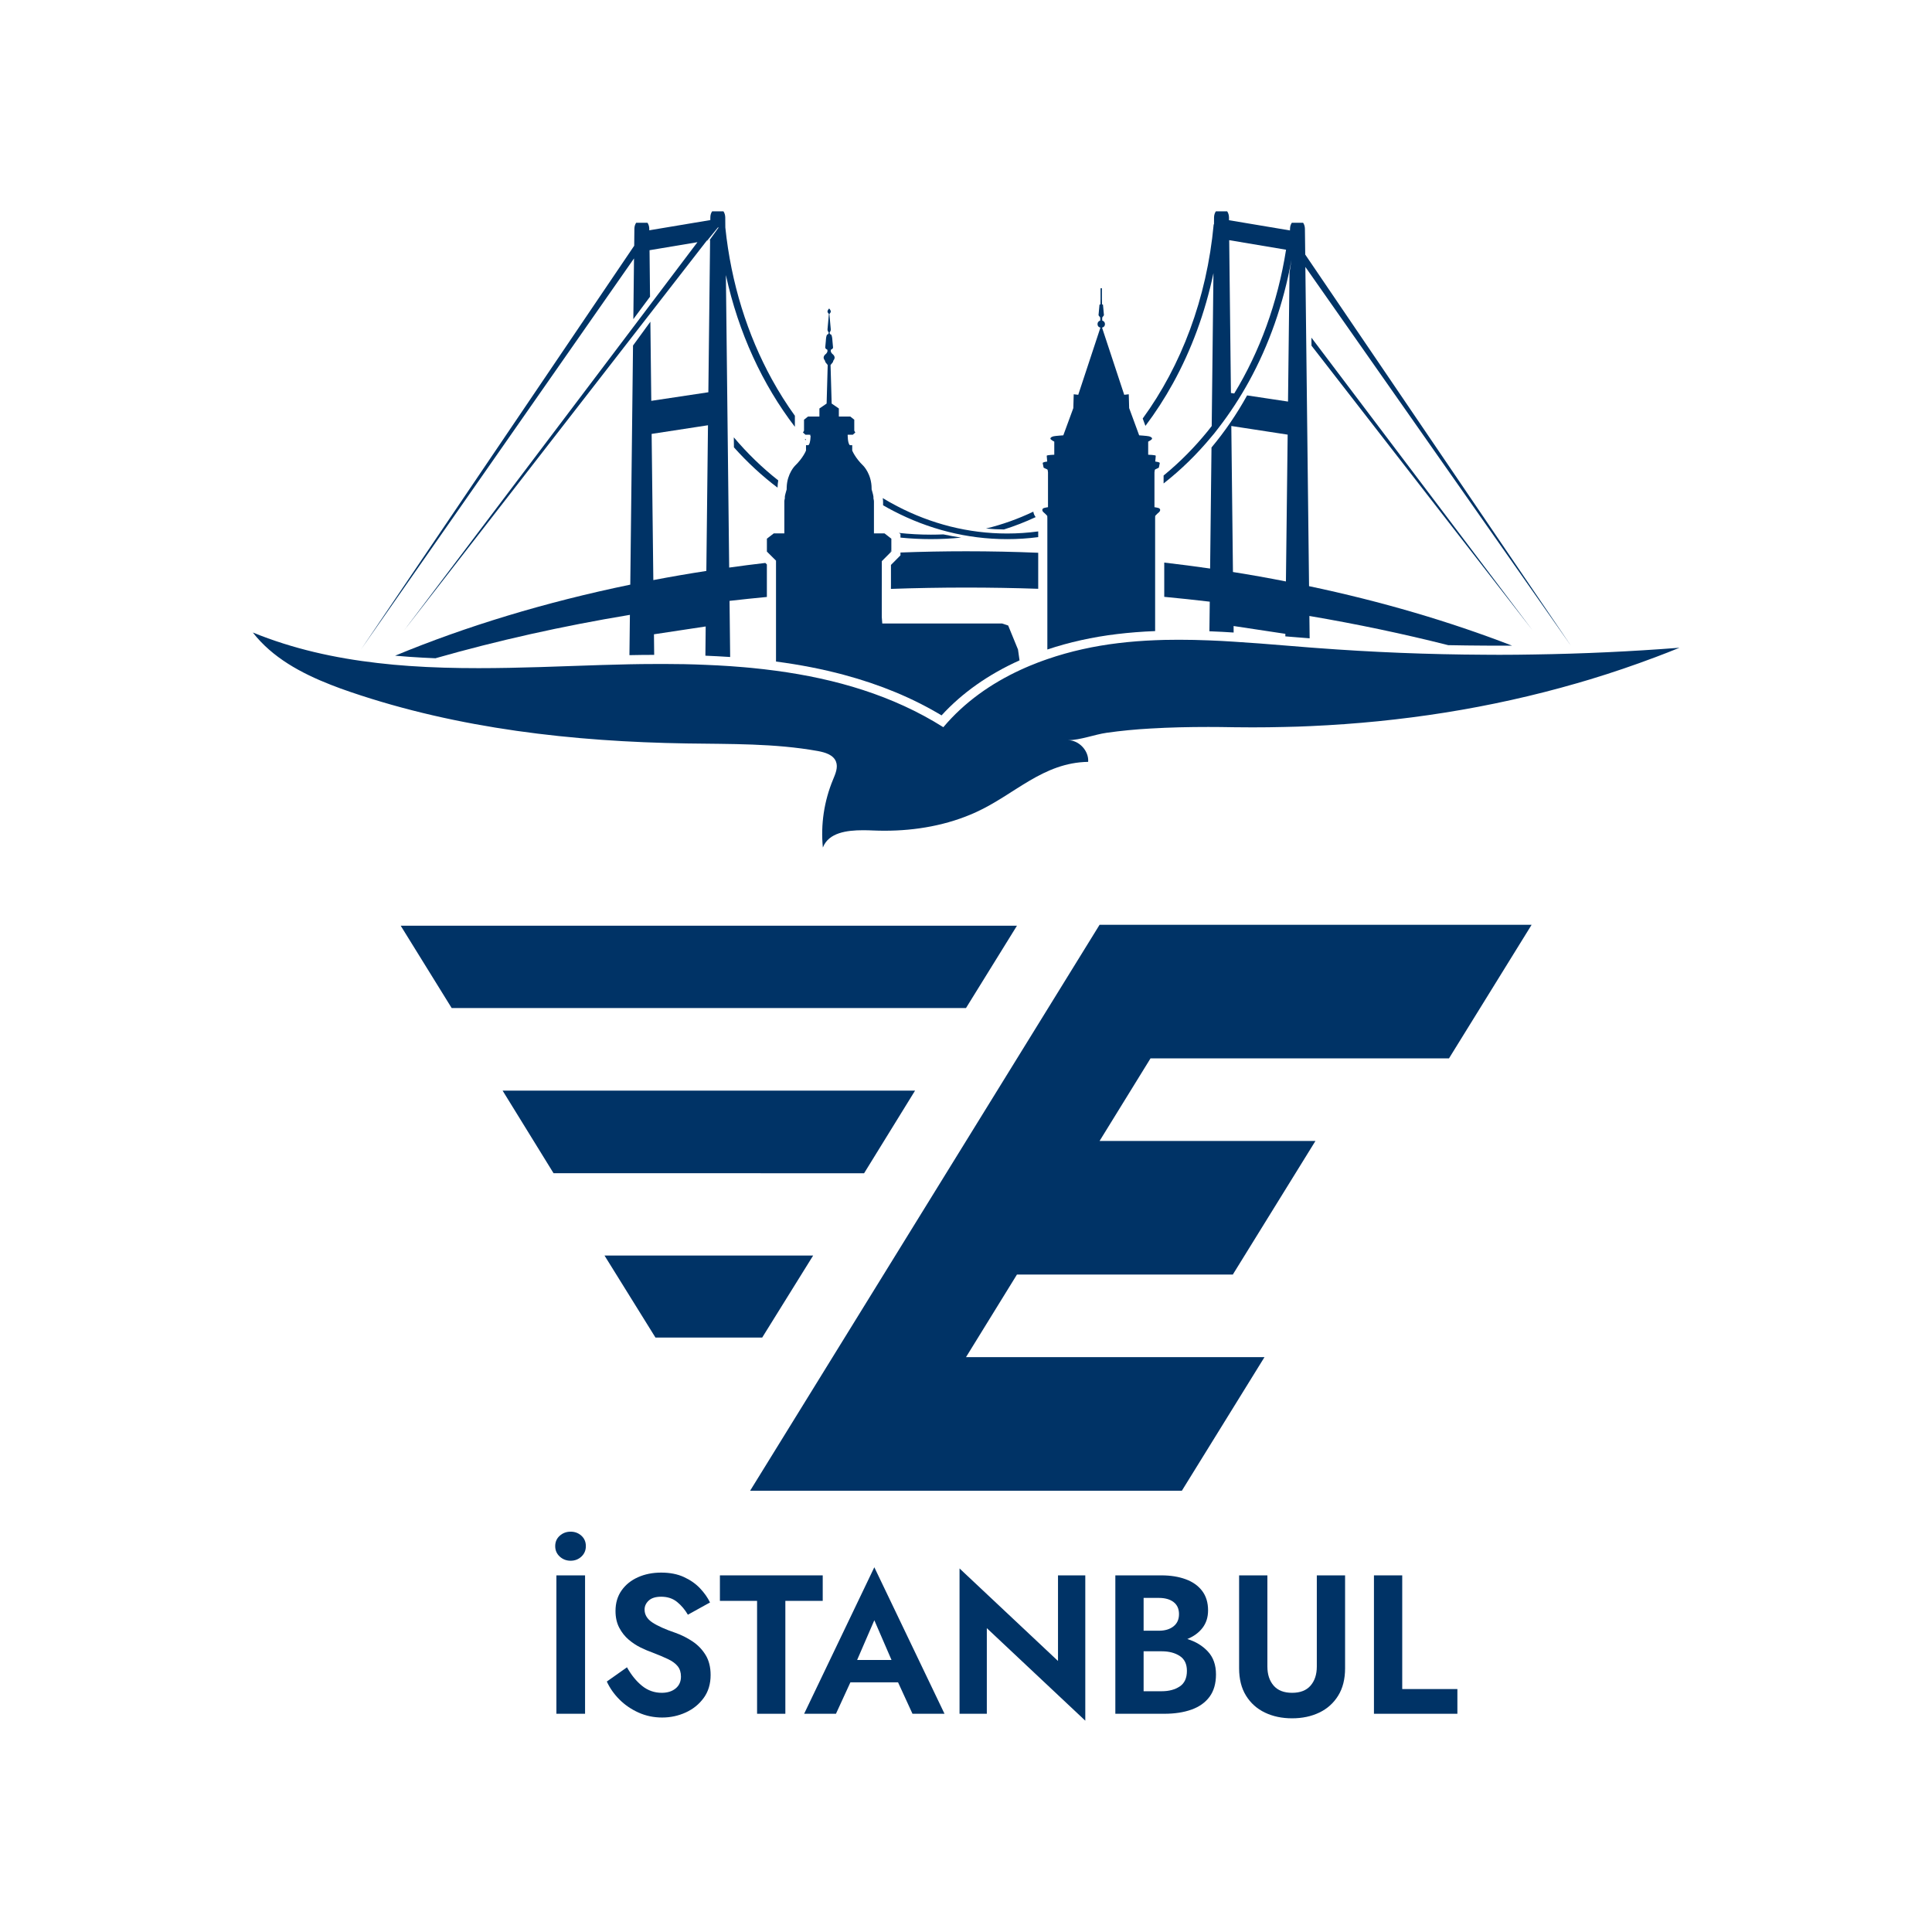 <?xml version="1.0" encoding="UTF-8"?>
<svg xmlns="http://www.w3.org/2000/svg" xmlns:xlink="http://www.w3.org/1999/xlink" width="1024px" height="1024px" viewBox="0 0 1024 1024" version="1.1">
  <title>ist</title>
  <g id="ist" stroke="none" stroke-width="1" fill="none" fill-rule="evenodd">
    <g transform="translate(134, 112)" fill="#003366" id="Group">
      <g transform="translate(160.272, 699.817)" fill-rule="nonzero">
        <path d="M0,7.65 C0,5.414 0.803,3.581 2.41,2.149 C4.017,0.717 5.939,0 8.174,0 C10.409,0 12.313,0.717 13.886,2.149 C15.457,3.581 16.243,5.414 16.243,7.65 C16.243,9.885 15.457,11.737 13.886,13.205 C12.313,14.671 10.409,15.404 8.174,15.404 C5.939,15.404 4.017,14.671 2.41,13.205 C0.803,11.737 0,9.885 0,7.65 Z M0.629,23.16 L15.824,23.16 L15.824,96.515 L0.629,96.515 L0.629,23.16 Z" id="Shape"></path>
        <path d="M38.04,71.889 C40.346,76.011 43.018,79.294 46.056,81.739 C49.096,84.185 52.571,85.408 56.484,85.408 C59.488,85.408 61.933,84.639 63.82,83.102 C65.706,81.564 66.649,79.469 66.649,76.814 C66.649,74.579 66.073,72.745 64.92,71.313 C63.767,69.88 62.055,68.622 59.785,67.54 C57.514,66.457 54.738,65.286 51.454,64.029 C49.637,63.4 47.611,62.545 45.375,61.462 C43.14,60.379 41.009,58.982 38.983,57.27 C36.958,55.558 35.281,53.445 33.953,50.93 C32.626,48.415 31.962,45.446 31.962,42.023 C31.962,37.831 33.028,34.215 35.158,31.176 C37.289,28.137 40.188,25.797 43.857,24.155 C47.524,22.514 51.629,21.692 56.17,21.692 C60.781,21.692 64.798,22.478 68.221,24.05 C71.644,25.622 74.491,27.613 76.762,30.023 C79.032,32.433 80.796,34.931 82.054,37.516 L70.317,44.013 C68.779,41.359 66.876,39.105 64.605,37.255 C62.335,35.403 59.523,34.477 56.17,34.477 C53.236,34.477 51.035,35.158 49.567,36.52 C48.1,37.883 47.367,39.472 47.367,41.288 C47.367,44.013 48.729,46.284 51.454,48.1 C54.178,49.916 58.301,51.768 63.82,53.654 C66.963,54.772 69.95,56.274 72.779,58.161 C75.609,60.047 77.915,62.44 79.696,65.339 C81.477,68.238 82.368,71.784 82.368,75.976 C82.368,80.726 81.146,84.779 78.7,88.132 C76.255,91.485 73.076,94.052 69.164,95.834 C65.252,97.615 61.095,98.506 56.694,98.506 C52.222,98.506 48.048,97.633 44.17,95.886 C40.294,94.14 36.922,91.835 34.058,88.97 C31.194,86.105 28.958,82.927 27.352,79.433 L38.04,71.889 Z" id="Path"></path>
        <polygon id="Path" points="87.294 36.678 87.294 23.16 141.787 23.16 141.787 36.678 121.98 36.678 121.98 96.515 106.994 96.515 106.994 36.678"></polygon>
        <path d="M189.363,96.515 L181.713,79.853 L156.457,79.853 L148.807,96.515 L131.936,96.515 L169.137,18.863 L206.339,96.515 L189.363,96.515 Z M169.137,46.948 L160.021,68.011 L178.255,68.011 L169.137,46.948 Z" id="Shape"></path>
        <polygon id="Path" points="266.491 23.16 280.953 23.16 280.953 100.183 228.765 51.139 228.765 96.515 214.303 96.515 214.303 19.491 266.491 68.535"></polygon>
        <path d="M350.222,75.661 C350.222,80.482 349.086,84.429 346.816,87.503 C344.545,90.577 341.349,92.847 337.226,94.315 C333.105,95.781 328.319,96.515 322.87,96.515 L296.881,96.515 L296.881,23.16 L321.298,23.16 C326.118,23.16 330.398,23.841 334.135,25.203 C337.873,26.565 340.789,28.627 342.886,31.386 C344.982,34.146 346.029,37.586 346.029,41.708 C346.029,45.341 345.051,48.432 343.095,50.982 C341.139,53.533 338.449,55.506 335.026,56.903 C339.427,58.231 343.06,60.432 345.924,63.505 C348.789,66.579 350.222,70.631 350.222,75.661 Z M319.936,35.106 L311.866,35.106 L311.866,52.502 L319.936,52.502 C323.149,52.502 325.734,51.733 327.69,50.197 C329.646,48.659 330.625,46.494 330.625,43.7 C330.625,40.905 329.664,38.774 327.743,37.307 C325.822,35.839 323.219,35.106 319.936,35.106 Z M311.866,84.569 L321.508,84.569 C325.28,84.569 328.441,83.731 330.992,82.054 C333.541,80.377 334.816,77.617 334.816,73.775 C334.816,70.142 333.541,67.505 330.992,65.863 C328.441,64.221 325.28,63.4 321.508,63.4 L311.866,63.4 L311.866,84.569 Z" id="Shape"></path>
        <path d="M362.482,23.16 L377.468,23.16 L377.468,71.47 C377.468,75.661 378.568,79.032 380.769,81.582 C382.969,84.132 386.236,85.408 390.567,85.408 C394.898,85.408 398.164,84.132 400.365,81.582 C402.566,79.032 403.666,75.661 403.666,71.47 L403.666,23.16 L418.651,23.16 L418.651,72.412 C418.651,78.142 417.429,82.98 414.984,86.926 C412.538,90.874 409.202,93.861 404.976,95.886 C400.749,97.912 395.946,98.926 390.567,98.926 C385.188,98.926 380.384,97.912 376.158,95.886 C371.931,93.861 368.595,90.874 366.15,86.926 C363.704,82.98 362.482,78.142 362.482,72.412 L362.482,23.16 Z" id="Path"></path>
        <polygon id="Path" points="433.951 23.16 448.937 23.16 448.937 83.416 478.174 83.416 478.174 96.515 433.951 96.515"></polygon>
      </g>
      <g transform="translate(57.429, 0)" fill-rule="nonzero">
        <path d="M182.947,190.615 C173.46,192.069 164.097,193.691 154.85,195.458 C154.557,169.641 154.275,143.814 153.95,117.976 L183.816,113.394 C183.523,139.128 183.24,164.871 182.947,190.615 M229.874,108.363 C225.47,102.264 221.401,95.81 217.677,89.031 C204.748,65.505 196.065,38.119 193.011,8.567 C192.99,6.779 192.969,4.99 192.969,3.191 C192.937,1.956 192.582,0.826 191.996,0 L186.023,0 C185.437,0.826 185.071,1.956 185.071,3.191 C185.05,3.682 185.05,4.163 185.05,4.645 L152.695,10.063 L152.695,9.195 C152.674,7.982 152.308,6.894 151.754,6.078 L145.749,6.078 C145.195,6.894 144.829,7.982 144.808,9.195 C144.755,12.396 144.734,15.388 144.714,18.243 L0,232.092 L144.609,24.97 C144.494,35.451 144.4,44.887 144.253,57.157 L153.103,45.253 C152.988,34.677 152.967,31.194 152.842,20.618 L178.23,16.361 L22.668,222.227 L183.209,15.513 L183.429,15.492 L189.266,8.348 C189.287,8.494 189.287,8.661 189.308,8.808 L184.642,15.273 L184.935,15.22 C184.611,42.136 184.328,69.02 184.014,95.904 L153.762,100.454 C153.595,86.468 153.427,72.503 153.281,58.517 L144.086,71.143 C143.594,113.373 143.113,155.624 142.632,197.875 C97.546,207.185 55.63,219.926 17.992,235.523 C20.493,235.753 23.045,235.962 25.629,236.14 L25.65,236.14 L25.817,236.151 C30.179,236.454 34.688,236.705 39.353,236.893 C72.043,227.562 106.501,219.832 142.433,213.88 C142.36,221.004 142.276,228.117 142.182,235.241 C146.544,235.146 150.969,235.094 155.3,235.094 C155.268,231.454 155.216,227.824 155.185,224.184 L182.602,220.041 C182.55,225.209 182.498,230.366 182.445,235.533 L182.571,235.533 C186.661,235.701 190.908,235.921 195.574,236.224 C195.469,226.297 195.364,216.39 195.239,206.474 C201.798,205.72 208.398,205.03 215.03,204.402 L215.03,187.174 L214.215,186.368 C207.781,187.111 201.39,187.937 195.051,188.826 C194.465,137.14 193.879,85.475 193.304,33.788 C199.967,64.333 212.708,91.824 229.874,114.221 L229.874,108.363 Z" id="Shape"></path>
      </g>
      <g transform="translate(338.205, 180.186)" fill-rule="nonzero">
        <path d="M78.068,0.795 L78.068,19.886 C65.442,19.457 52.712,19.237 39.887,19.237 C26.476,19.237 13.181,19.478 0,19.938 L0.021,17.804 L0.021,7.228 L3.661,3.578 L5.063,2.165 L5.063,0.659 C16.57,0.22 28.181,0 39.887,0 C52.732,0 65.474,0.262 78.068,0.795" id="Path"></path>
      </g>
      <g transform="translate(292.618, 120.821)" fill-rule="nonzero">
        <path d="M-2.588596e-12,-2.16882068e-13 C0.136,0.157 0.262,0.303 0.398,0.46 C0.418,0.314 0.439,0.157 0.46,-2.16882068e-13 L-2.588596e-12,-2.16882068e-13 Z M121.512,39.939 L121.491,39.876 C121.271,39.385 121.135,38.872 121.062,38.37 C113.007,42.209 104.618,45.211 95.977,47.314 C99.147,47.607 102.316,47.774 105.486,47.805 C111.229,46.006 116.836,43.809 122.296,41.257 L122.296,41.247 C122.014,40.87 121.742,40.441 121.512,39.939 M405.572,108.781 L405.552,108.781 L406.116,109.586 L405.572,108.781 Z M107.18,49.95 C86.542,49.95 66.844,44.824 48.862,35.462 C46.289,34.123 43.747,32.7 41.247,31.183 C41.372,31.811 41.456,32.596 41.435,33.391 L41.435,34.991 C43.213,36.027 45.012,37.01 46.833,37.951 C65.338,47.586 85.746,52.931 107.18,52.931 C112.746,52.931 118.248,52.576 123.656,51.864 L123.656,48.841 C118.237,49.573 112.746,49.95 107.18,49.95" id="Shape"></path>
      </g>
      <g transform="translate(471.663, 0)" fill-rule="nonzero">
        <path d="M75.903,196.18 C66.677,194.35 57.314,192.697 47.826,191.18 C47.533,165.384 47.251,139.556 46.958,113.781 L76.823,118.363 C76.499,144.306 76.217,170.248 75.903,196.18 M48.506,96.552 L46.759,96.291 C46.446,69.313 46.153,42.303 45.839,15.294 L75.976,20.357 C71.541,48.548 61.959,74.459 48.506,96.552 M226.527,229.602 L86.134,22.919 C86.06,18.348 86.018,13.766 85.966,9.195 C85.945,7.982 85.579,6.894 85.025,6.078 L79.02,6.078 C78.466,6.894 78.1,7.982 78.079,9.195 C78.079,9.509 78.079,9.823 78.047,10.136 L45.724,4.718 L45.724,3.191 C45.703,1.956 45.337,0.826 44.751,0 L38.778,0 C38.192,0.826 37.836,1.956 37.805,3.191 C37.805,4.425 37.784,5.659 37.784,6.894 L37.617,6.894 C33.976,46.268 20.367,81.886 0,109.817 L1.433,113.729 C6.768,106.657 11.674,99.084 16.078,91.092 C25.754,73.518 33.066,53.841 37.491,32.763 C37.177,59.773 36.864,86.803 36.571,113.813 C35.849,114.754 35.127,115.654 34.395,116.574 C27.512,125.026 19.97,132.673 11.873,139.368 C11.862,139.379 11.852,139.389 11.842,139.4 C11.643,139.556 11.454,139.713 11.256,139.87 C11.193,139.933 11.13,139.985 11.067,140.027 L11.067,144.243 C20.262,137.056 28.788,128.73 36.497,119.399 C36.571,119.399 39.113,116.281 40.347,114.587 C46.184,107.013 51.509,98.875 56.268,90.245 C66.875,70.955 74.616,49.144 78.832,25.744 C78.508,27.972 78.173,30.221 77.807,32.449 C77.545,55.243 77.273,78.047 77.012,100.841 L55.327,97.578 C49.814,107.547 43.475,116.783 36.456,125.183 C36.215,146.576 35.974,167.947 35.723,189.339 C27.7,188.178 19.593,187.132 11.413,186.18 L11.413,204.34 C19.509,205.103 27.554,205.961 35.535,206.903 C35.462,212.133 35.399,217.353 35.347,222.583 C35.389,222.594 35.441,222.594 35.483,222.594 C40.065,222.761 44.238,222.991 48.193,223.253 C48.193,222.102 48.182,220.951 48.172,219.801 L75.61,223.943 C75.61,224.393 75.6,224.832 75.589,225.282 C75.704,225.292 75.809,225.303 75.913,225.313 C78.079,225.481 80.244,225.659 82.41,225.836 C84.418,225.993 86.437,226.161 88.477,226.318 C88.424,222.374 88.393,218.42 88.341,214.476 C113.624,218.775 138.197,223.953 161.911,229.947 C168.334,230.073 174.746,230.157 181.159,230.188 C183.784,230.209 186.41,230.219 189.036,230.219 C191.264,230.219 193.502,230.209 195.741,230.199 C162.685,217.416 126.606,206.777 88.163,198.68 C87.493,142.266 86.866,85.862 86.207,29.478 L226.506,229.602 L226.527,229.602 Z" id="Shape"></path>
      </g>
      <g transform="translate(561.075, 66.954)" fill-rule="nonzero">
        <polygon id="Path" points="0.049 4.269 117.313 155.263 0 0"></polygon>
      </g>
      <g transform="translate(266.529, 133.139) scale(-1, 1) rotate(-126.71) translate(-266.529, -133.139)translate(262.769, 115.878)" fill-rule="nonzero">
        <path d="M3.306,2.007 C2.224,1.462 1.112,0.802 0,-9.29097931e-16 C0.067,10.358 1.182,20.833 3.306,31.303 L7.519,34.522 C4.993,23.649 3.578,12.755 3.306,2.007" id="Path"></path>
      </g>
      <g transform="translate(342.379, 170.447)" fill-rule="nonzero">
        <path d="M33.056,2.5 C27.784,3.023 22.428,3.297 16.999,3.297 C11.559,3.297 6.182,3.023 0.889,2.492 L0.889,0.548 L0,0 C5.586,0.615 11.256,0.93 16.999,0.93 C19.227,0.93 21.434,0.889 23.631,0.789 C26.748,1.454 29.897,2.027 33.056,2.5" id="Path"></path>
      </g>
      <g transform="translate(418.439, 40.724)">
        <path d="M62.378,118.039 C62.095,118.666 61.52,119.043 60.997,119.514 C60.348,120.099 59.836,120.748 59.836,120.748 L59.804,122.045 L59.804,181.765 C52.775,182.037 46.101,182.571 39.636,183.345 C26.55,184.914 14.164,187.676 2.678,191.525 L2.678,122.045 L2.636,120.748 C2.636,120.748 2.134,120.099 1.475,119.514 C1.329,119.378 1.172,119.252 1.026,119.116 C0.649,118.813 0.304,118.489 0.105,118.039 C-0.177,117.401 0.147,116.878 0.638,116.627 C1.13,116.386 3.024,116.093 3.024,116.093 L3.024,97.651 C3.024,97.368 2.814,96.249 2.814,96.249 C2.814,96.249 2.605,96.071 2.396,95.956 C2.187,95.852 0.774,95.266 0.701,95.119 C0.638,94.973 0.346,93.351 0.241,92.902 C0.147,92.441 0.387,92.473 0.743,92.295 C1.088,92.117 2.605,91.908 2.605,91.908 C2.605,91.908 2.365,89.188 2.344,88.832 C2.344,88.424 6.35,88.288 6.35,88.288 L6.35,81.353 C6.35,81.353 4.331,80.359 4.3,79.763 C4.258,79.167 5.105,78.706 6.078,78.497 C7.04,78.288 11.141,78.006 11.141,78.006 L16.445,63.57 L16.654,56.247 L19.049,56.53 L30.807,20.911 C30.807,20.911 29.311,20.691 29.28,19.122 C29.238,17.553 30.713,17.176 30.713,17.176 L30.713,15.628 C30.713,15.44 29.782,14.488 29.803,14.321 C29.824,14.132 30.274,8.965 30.316,8.787 C30.347,8.62 30.839,8.62 30.839,8.62 L30.839,8.044 L30.86,7.009 L30.86,6.601 L30.88,5.848 L30.88,0.251 C30.88,0 31.09,0 31.247,0 C31.403,0 31.602,0 31.602,0.251 L31.602,5.848 L31.623,6.601 L31.623,7.009 L31.644,8.044 L31.644,8.62 C31.644,8.62 32.136,8.62 32.167,8.787 C32.198,8.965 32.659,14.132 32.669,14.321 C32.69,14.488 31.759,15.44 31.759,15.628 L31.759,17.176 C31.759,17.176 33.245,17.553 33.203,19.122 C33.161,20.691 31.665,20.911 31.665,20.911 L43.423,56.53 L45.829,56.247 L46.038,63.57 L49.762,73.696 L51.153,77.493 L51.342,78.006 C51.342,78.006 55.432,78.288 56.405,78.497 C57.367,78.706 58.225,79.167 58.183,79.763 C58.152,80.359 56.122,81.353 56.122,81.353 L56.122,88.288 C56.122,88.288 60.139,88.424 60.139,88.832 C60.118,89.188 59.878,91.908 59.878,91.908 C59.878,91.908 61.384,92.117 61.74,92.295 C62.095,92.473 62.336,92.441 62.231,92.902 C62.127,93.351 61.844,94.973 61.771,95.119 C61.698,95.266 60.296,95.852 60.076,95.956 C59.878,96.071 59.658,96.249 59.658,96.249 C59.658,96.249 59.449,97.368 59.449,97.651 L59.449,116.093 C59.449,116.093 61.352,116.386 61.844,116.627 C62.336,116.878 62.65,117.401 62.378,118.039" id="Path"></path>
      </g>
      <g transform="translate(294.846, 118.185)" fill-rule="nonzero">
        <path d="M0.052,0.044 C0.084,0.084 0.119,0.126 0.155,0.165 C0.157,0.09 0.157,0.044 0.157,0.044 L0.052,0.044 Z" id="Path"></path>
      </g>
      <g transform="translate(272.47, 51.488)" fill-rule="nonzero">
        <path d="M133.908,186.515 C117.516,193.889 103.488,203.733 92.577,215.679 C77.085,206.4 60.065,199.35 40.724,194.161 C29.499,191.159 17.626,188.826 4.833,187.142 L4.833,133.667 L0,128.866 L0,122.024 L3.64,119.221 L9.247,119.221 L9.247,102.599 C9.164,101.814 9.509,100.705 9.509,100.705 L9.509,99.806 C9.509,99.513 9.676,98.801 9.875,98.048 C10.147,96.992 10.482,95.893 10.482,95.893 L10.482,95.444 C10.482,95.13 10.492,94.826 10.503,94.523 C10.827,87.441 14.844,83.424 14.844,83.424 C19.31,79.114 20.733,75.286 20.733,75.286 L20.733,72.482 L21.978,72.482 C22.145,72.367 22.292,72.179 22.407,71.938 C23.003,70.819 23.129,68.601 23.15,67.524 C23.16,67.147 23.16,66.917 23.16,66.917 L20.419,66.917 L19.122,65.746 L19.677,64.804 L19.677,58.957 L21.79,57.293 L27.836,57.293 L27.836,53.015 L31.654,50.41 L32.229,29.991 C32.229,29.991 31.696,29.269 31.539,29.112 C31.382,28.955 30.932,28.474 30.88,28.024 C30.828,27.606 30.451,27.208 30.451,27.208 C29.238,25.44 31.298,24.091 31.298,24.091 C32.596,22.794 31.957,21.769 31.957,21.769 C30.775,21.371 30.932,20.576 30.932,20.576 L31.246,17.166 C31.403,13.756 32.125,13.756 32.125,13.756 C32.648,13.756 32.993,12.783 32.543,12.385 C32.125,12.019 32.125,11.088 32.125,11.088 L32.857,2.981 L32.282,2.165 C32.177,2.008 32.125,1.82 32.125,1.663 C32.125,0.868 32.993,-3.71639291e-15 32.993,-3.71639291e-15 C32.993,-3.71639291e-15 34.311,1.318 33.704,2.165 L33.129,2.981 L33.861,11.088 C33.861,11.088 33.861,12.019 33.443,12.385 C32.993,12.783 33.338,13.756 33.861,13.756 C33.861,13.756 34.573,13.756 34.74,17.166 L35.054,20.576 C35.054,20.576 35.211,21.371 34.018,21.769 C34.018,21.769 33.359,22.794 34.688,24.091 C34.688,24.091 36.717,25.44 35.525,27.208 C35.525,27.208 35.158,27.606 35.106,28.024 C35.054,28.474 34.604,28.955 34.447,29.112 C34.29,29.269 33.736,29.991 33.736,29.991 L34.332,50.41 L38.14,53.015 L38.14,57.293 L44.197,57.293 L46.31,58.957 L46.31,64.804 L46.864,65.746 L45.567,66.917 L42.816,66.917 C42.816,66.917 42.763,71.645 44.008,72.482 L45.222,72.482 L45.222,75.286 C45.222,75.286 46.676,79.114 51.142,83.424 C51.142,83.424 55.505,87.786 55.505,95.444 L55.505,95.893 C55.505,95.893 55.641,96.364 55.818,96.971 C56.101,97.975 56.477,99.366 56.477,99.806 L56.477,100.705 C56.477,100.705 56.551,100.977 56.624,101.343 C56.697,101.72 56.77,102.201 56.739,102.599 L56.739,119.221 L62.346,119.221 L64.919,121.219 L65.965,122.024 L65.965,127.809 L65.264,129.566 L60.913,133.939 L60.913,146.46 L60.892,148.825 L60.892,163.574 L61.153,166.984 L124.692,166.984 L127.882,168.041 L133.092,180.772 L133.908,186.515 Z" id="Path"></path>
      </g>
      <g transform="translate(292.618, 118.405)" fill-rule="nonzero">
        <path d="M2.49,4.3781645e-13 C2.647,0.199 2.824,0.408 3.002,0.607 C3.013,0.23 3.013,4.3781645e-13 3.013,4.3781645e-13 L2.49,4.3781645e-13 Z M2.49,4.3781645e-13 C2.647,0.199 2.824,0.408 3.002,0.607 C3.013,0.23 3.013,4.3781645e-13 3.013,4.3781645e-13 L2.49,4.3781645e-13 Z M2.49,4.3781645e-13 C2.647,0.199 2.824,0.408 3.002,0.607 C3.013,0.23 3.013,4.3781645e-13 3.013,4.3781645e-13 L2.49,4.3781645e-13 Z M2.49,4.3781645e-13 C2.647,0.199 2.824,0.408 3.002,0.607 C3.013,0.23 3.013,4.3781645e-13 3.013,4.3781645e-13 L2.49,4.3781645e-13 Z M2.49,4.3781645e-13 C2.647,0.199 2.824,0.408 3.002,0.607 C3.013,0.23 3.013,4.3781645e-13 3.013,4.3781645e-13 L2.49,4.3781645e-13 Z M2.49,4.3781645e-13 C2.647,0.199 2.824,0.408 3.002,0.607 C3.013,0.23 3.013,4.3781645e-13 3.013,4.3781645e-13 L2.49,4.3781645e-13 Z M-2.588596e-12,2.416 C0.136,2.573 0.262,2.72 0.398,2.877 C0.418,2.73 0.439,2.573 0.46,2.416 L-2.588596e-12,2.416 Z M2.49,4.3781645e-13 C2.647,0.199 2.824,0.408 3.002,0.607 C3.013,0.23 3.013,4.3781645e-13 3.013,4.3781645e-13 L2.49,4.3781645e-13 Z M45.117,62.649 L45.818,61.948 L45.818,60.892 L45.117,62.649 Z" id="Shape"></path>
      </g>
      <g transform="translate(0, 223.242)" fill-rule="nonzero">
        <path d="M756.163,8.076 C751.948,9.802 747.69,11.465 743.433,13.065 C731.989,17.375 720.471,21.298 708.829,24.823 C708.41,24.949 708.002,25.064 707.594,25.189 L701.757,26.905 C655.803,40.19 608.521,47.481 560.673,49.605 C556.008,49.824 551.363,49.992 546.687,50.065 C541.06,50.211 535.432,50.274 529.804,50.274 C526.676,50.274 523.548,50.253 520.41,50.211 C519.971,50.211 519.563,50.191 519.123,50.191 C514.918,50.117 510.682,50.065 506.445,50.065 C496.215,50.065 485.973,50.285 475.743,50.891 C467.992,51.32 460.272,52.053 452.604,53.14 C446.097,54.061 438.597,57.032 432.111,57.084 C437.938,57.084 443.189,62.722 442.75,68.56 C418.722,68.947 403.846,85.862 383.322,95.224 C368.238,102.118 351.47,105.057 334.931,105.057 C332.891,105.057 330.852,105.015 328.822,104.931 C327.086,104.848 325.266,104.795 323.424,104.795 C314.637,104.795 305.306,106.155 302.231,113.739 C302.2,113.813 302.158,113.907 302.137,113.98 C300.923,101.783 302.806,89.293 307.524,77.964 C308.79,74.92 310.307,71.478 309.072,68.382 C307.629,64.783 303.267,63.517 299.448,62.817 C276.55,58.706 253.149,59.166 229.895,58.8 C169.641,57.837 108.969,51.006 51.937,31.581 C50.117,30.953 48.308,30.315 46.487,29.667 C44.793,29.039 43.077,28.411 41.383,27.731 C25.535,21.539 10.335,13.285 0,0 C21.277,8.682 43.485,13.578 66.185,16.183 C66.185,16.183 66.185,16.193 66.195,16.193 C66.195,16.193 66.206,16.193 66.216,16.183 C71.729,16.842 77.294,17.344 82.88,17.731 L82.912,17.731 C95.067,18.589 107.337,18.892 119.629,18.892 C141.366,18.892 163.198,17.919 184.768,17.229 C189.674,17.061 194.59,16.936 199.549,16.842 C203.953,16.748 208.357,16.695 212.792,16.695 C214.424,16.685 216.056,16.674 217.688,16.674 C225.062,16.674 232.448,16.81 239.822,17.135 C244.247,17.302 248.651,17.543 253.055,17.836 C255.377,17.992 257.7,18.17 260.022,18.379 C261.466,18.495 262.909,18.631 264.342,18.767 C268.683,19.195 273.004,19.687 277.303,20.273 C308.821,24.509 339.136,33.265 365.989,50.191 C377.13,36.947 391.346,26.947 407.079,19.718 C407.842,19.363 408.606,19.018 409.37,18.693 C410.133,18.348 410.897,18.013 411.671,17.7 C413.188,17.061 414.726,16.444 416.274,15.858 C417.069,15.545 417.874,15.252 418.69,14.969 C419.496,14.666 420.301,14.373 421.117,14.112 C433.251,9.917 445.972,7.155 458.65,5.638 C465.167,4.843 471.705,4.352 478.243,4.09 C479.048,4.059 479.854,4.027 480.659,4.006 C481.465,3.975 482.27,3.954 483.076,3.923 C485.66,3.87 488.243,3.839 490.827,3.839 C496.194,3.839 501.57,3.965 506.958,4.184 C511.288,4.352 515.619,4.571 519.929,4.864 C529.03,5.419 538.099,6.14 547.2,6.894 C551.531,7.228 555.862,7.594 560.192,7.94 C561.353,8.034 562.546,8.107 563.707,8.201 C593.342,10.45 623.061,11.643 652.78,11.779 C655.427,11.8 658.063,11.821 660.699,11.821 C666.86,11.821 673.011,11.758 679.162,11.643 L679.183,11.643 C704.885,11.256 730.555,10.063 756.163,8.076" id="Path"></path>
      </g>
      <g transform="translate(697.928, 229.482)" fill-rule="nonzero">
        <polygon id="Path" points="0.052 0.024 0.048 0.024 0.161 0.185"></polygon>
      </g>
      <g transform="translate(263.587, 378.168)">
        <polygon id="Path" points="0 299.939 228.829 299.939 272.614 229.149 114.415 229.149 141.421 185.365 255.836 185.365 299.62 114.574 185.205 114.574 212.21 70.79 370.41 70.79 414.194 0 185.205 0"></polygon>
      </g>
      <g transform="translate(186.405, 553.466)">
        <polygon id="Path" points="0 0 110.579 0 83.574 43.465 27.005 43.465"></polygon>
      </g>
      <g transform="translate(247.756, 475.882) scale(-1, 1) rotate(121.665) translate(-247.756, -475.882)translate(178.832, 382.853)">
        <polygon id="Path" points="0 4.75698293e-12 51.444 4.75698293e-12 137.847 140.088 114.758 186.059"></polygon>
      </g>
      <g transform="translate(78.382, 378.648)">
        <polygon id="Path" points="0 0 326.625 0 299.62 43.624 27.005 43.624"></polygon>
      </g>
    </g>
  </g>
</svg>
